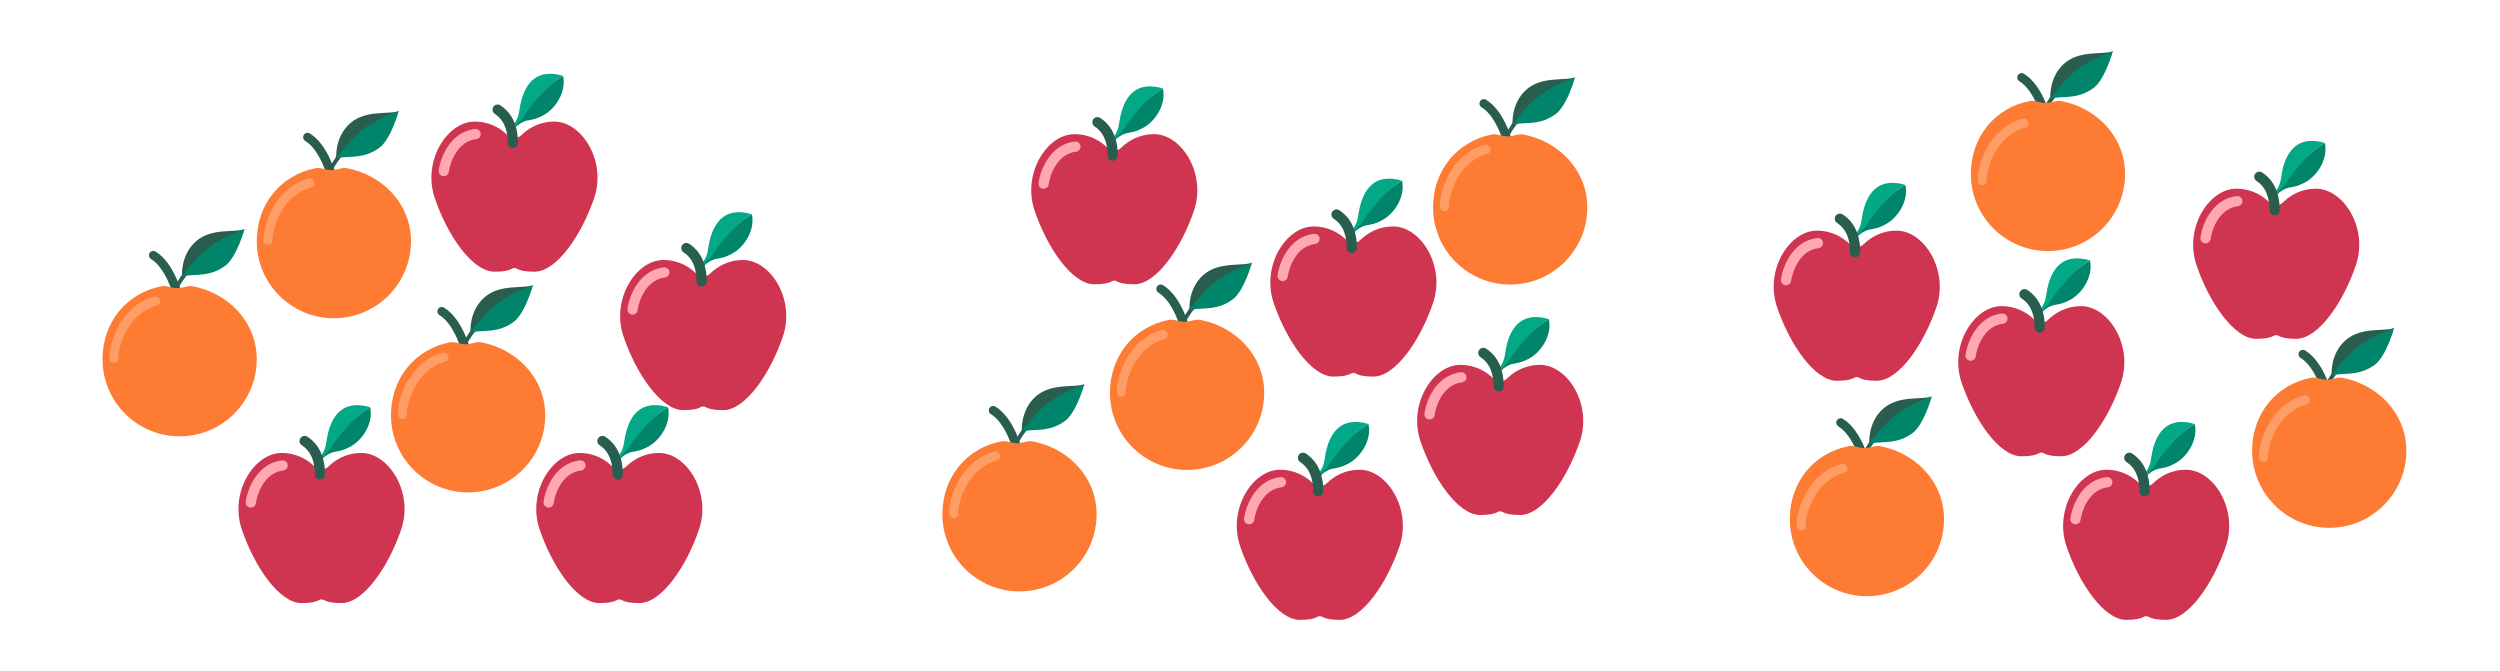 <svg width="596" height="160" viewBox="0 0 596 160" fill="none" xmlns="http://www.w3.org/2000/svg">
<path fill-rule="evenodd" clip-rule="evenodd" d="M177.153 61.986C173.392 61.986 170.81 63.735 169.298 65.22C168.387 66.114 166.905 66.114 165.994 65.22C164.481 63.735 161.9 61.986 158.139 61.986C151.603 61.986 145.662 71.374 148.633 80.176C151.603 88.977 157.545 97.779 162.893 97.779C165.213 97.779 166.414 97.448 167.031 97.073C167.411 96.842 167.881 96.842 168.261 97.073C168.878 97.448 170.079 97.779 172.399 97.779C177.747 97.779 183.689 88.977 186.659 80.176C189.63 71.374 183.689 61.986 177.153 61.986Z" fill="#CF3551"/>
<path fill-rule="evenodd" clip-rule="evenodd" d="M153.777 69.296C152.69 70.928 152.149 72.805 152.007 73.94C151.923 74.608 151.314 75.082 150.646 74.998C149.978 74.915 149.505 74.306 149.588 73.638C149.77 72.18 150.424 69.933 151.748 67.945C153.084 65.938 155.181 64.091 158.243 63.747C158.912 63.672 159.515 64.153 159.59 64.822C159.665 65.491 159.184 66.094 158.515 66.169C156.384 66.409 154.852 67.681 153.777 69.296Z" fill="#FFA8B2"/>
<path d="M174.355 60.574C177.289 59.097 180.083 55.027 179.251 51.085C174.323 53.906 170.619 58.962 168.969 61.421C168.071 62.761 166.518 64.421 166.518 64.421L166.575 64.958C167.134 64.036 168.427 62.426 170.357 61.809C172.359 61.392 172.539 61.489 174.355 60.574Z" fill="#00856B"/>
<path d="M168.783 59.5C168.314 62.855 166.184 63.418 166.518 64.42L169.337 61.474C169.337 61.474 174.339 53.688 179.251 51.084C171.256 48.733 169.369 55.306 168.783 59.5Z" fill="#03A887"/>
<path fill-rule="evenodd" clip-rule="evenodd" d="M162.619 58.456C162.995 57.898 163.753 57.751 164.311 58.127C164.823 58.473 165.897 59.205 166.824 60.643C167.755 62.086 168.484 64.155 168.484 67.113C168.484 67.786 167.938 68.331 167.265 68.331C166.592 68.331 166.047 67.786 166.047 67.113C166.047 64.577 165.428 62.976 164.776 61.964C164.12 60.946 163.377 60.438 162.948 60.148C162.39 59.772 162.242 59.014 162.619 58.456Z" fill="#295D4E"/>
<path fill-rule="evenodd" clip-rule="evenodd" d="M275.153 31.986C271.392 31.986 268.81 33.735 267.298 35.22C266.387 36.114 264.905 36.114 263.994 35.22C262.481 33.735 259.9 31.986 256.139 31.986C249.603 31.986 243.662 41.374 246.633 50.176C249.603 58.977 255.545 67.779 260.893 67.779C263.213 67.779 264.414 67.448 265.031 67.073C265.411 66.842 265.881 66.842 266.261 67.073C266.878 67.448 268.079 67.779 270.399 67.779C275.747 67.779 281.689 58.977 284.659 50.176C287.63 41.374 281.689 31.986 275.153 31.986Z" fill="#CF3551"/>
<path fill-rule="evenodd" clip-rule="evenodd" d="M251.777 39.296C250.689 40.928 250.149 42.805 250.007 43.94C249.923 44.608 249.314 45.082 248.646 44.998C247.978 44.915 247.504 44.306 247.588 43.638C247.77 42.18 248.424 39.933 249.748 37.945C251.084 35.938 253.181 34.091 256.243 33.747C256.912 33.672 257.515 34.153 257.59 34.822C257.665 35.491 257.184 36.094 256.515 36.169C254.383 36.409 252.852 37.681 251.777 39.296Z" fill="#FFA8B2"/>
<path d="M272.355 30.574C275.289 29.097 278.083 25.027 277.251 21.085C272.323 23.906 268.619 28.962 266.969 31.421C266.071 32.761 264.518 34.421 264.518 34.421L264.575 34.958C265.134 34.036 266.427 32.426 268.357 31.809C270.359 31.392 270.539 31.489 272.355 30.574Z" fill="#00856B"/>
<path d="M266.783 29.5C266.314 32.855 264.184 33.418 264.518 34.42L267.337 31.474C267.337 31.474 272.34 23.689 277.251 21.084C269.256 18.733 267.369 25.306 266.783 29.5Z" fill="#03A887"/>
<path fill-rule="evenodd" clip-rule="evenodd" d="M260.619 28.456C260.995 27.898 261.753 27.751 262.311 28.128C262.823 28.473 263.897 29.205 264.825 30.643C265.755 32.086 266.484 34.155 266.484 37.113C266.484 37.786 265.939 38.331 265.266 38.331C264.592 38.331 264.047 37.786 264.047 37.113C264.047 34.577 263.428 32.976 262.776 31.964C262.12 30.946 261.377 30.438 260.948 30.148C260.39 29.772 260.243 29.015 260.619 28.456Z" fill="#295D4E"/>
<path fill-rule="evenodd" clip-rule="evenodd" d="M332.153 53.986C328.392 53.986 325.81 55.735 324.298 57.22C323.387 58.114 321.905 58.114 320.994 57.22C319.481 55.735 316.9 53.986 313.139 53.986C306.603 53.986 300.662 63.374 303.633 72.176C306.603 80.977 312.545 89.779 317.893 89.779C320.213 89.779 321.414 89.448 322.031 89.073C322.411 88.842 322.881 88.842 323.261 89.073C323.878 89.448 325.079 89.779 327.399 89.779C332.747 89.779 338.689 80.977 341.659 72.176C344.63 63.374 338.689 53.986 332.153 53.986Z" fill="#CF3551"/>
<path fill-rule="evenodd" clip-rule="evenodd" d="M308.777 61.296C307.689 62.928 307.149 64.805 307.007 65.94C306.923 66.608 306.314 67.082 305.646 66.998C304.978 66.915 304.504 66.306 304.588 65.638C304.77 64.18 305.424 61.933 306.748 59.945C308.084 57.938 310.181 56.091 313.243 55.747C313.912 55.672 314.515 56.153 314.59 56.822C314.665 57.491 314.184 58.094 313.515 58.169C311.383 58.409 309.852 59.681 308.777 61.296Z" fill="#FFA8B2"/>
<path d="M329.355 52.574C332.289 51.097 335.083 47.027 334.251 43.085C329.323 45.906 325.619 50.962 323.969 53.421C323.071 54.761 321.518 56.421 321.518 56.421L321.575 56.958C322.134 56.036 323.427 54.426 325.357 53.809C327.359 53.392 327.539 53.489 329.355 52.574Z" fill="#00856B"/>
<path d="M323.783 51.5C323.314 54.855 321.184 55.418 321.518 56.42L324.337 53.474C324.337 53.474 329.34 45.688 334.251 43.084C326.256 40.733 324.369 47.306 323.783 51.5Z" fill="#03A887"/>
<path fill-rule="evenodd" clip-rule="evenodd" d="M317.619 50.456C317.995 49.898 318.753 49.751 319.311 50.127C319.823 50.473 320.897 51.205 321.825 52.643C322.755 54.086 323.484 56.155 323.484 59.113C323.484 59.786 322.939 60.331 322.266 60.331C321.592 60.331 321.047 59.786 321.047 59.113C321.047 56.577 320.428 54.976 319.776 53.964C319.12 52.946 318.377 52.438 317.948 52.148C317.39 51.772 317.243 51.014 317.619 50.456Z" fill="#295D4E"/>
<path fill-rule="evenodd" clip-rule="evenodd" d="M367.153 86.986C363.392 86.986 360.81 88.735 359.298 90.22C358.387 91.114 356.905 91.114 355.994 90.22C354.481 88.735 351.9 86.986 348.139 86.986C341.603 86.986 335.662 96.374 338.633 105.176C341.603 113.977 347.545 122.779 352.893 122.779C355.213 122.779 356.414 122.448 357.031 122.073C357.411 121.842 357.881 121.842 358.261 122.073C358.878 122.448 360.079 122.779 362.399 122.779C367.747 122.779 373.689 113.977 376.659 105.176C379.63 96.374 373.689 86.986 367.153 86.986Z" fill="#CF3551"/>
<path fill-rule="evenodd" clip-rule="evenodd" d="M343.777 94.296C342.689 95.928 342.149 97.805 342.007 98.94C341.923 99.608 341.314 100.082 340.646 99.998C339.978 99.915 339.504 99.306 339.588 98.638C339.77 97.18 340.424 94.933 341.748 92.945C343.084 90.938 345.181 89.091 348.243 88.747C348.912 88.672 349.515 89.153 349.59 89.822C349.665 90.491 349.184 91.094 348.515 91.169C346.383 91.409 344.852 92.681 343.777 94.296Z" fill="#FFA8B2"/>
<path d="M364.355 85.574C367.289 84.097 370.083 80.027 369.251 76.085C364.323 78.906 360.619 83.962 358.969 86.421C358.071 87.761 356.518 89.421 356.518 89.421L356.575 89.958C357.134 89.036 358.427 87.426 360.357 86.809C362.359 86.392 362.539 86.489 364.355 85.574Z" fill="#00856B"/>
<path d="M358.783 84.5C358.314 87.855 356.184 88.418 356.518 89.42L359.337 86.474C359.337 86.474 364.34 78.689 369.251 76.084C361.256 73.733 359.369 80.306 358.783 84.5Z" fill="#03A887"/>
<path fill-rule="evenodd" clip-rule="evenodd" d="M352.619 83.457C352.995 82.898 353.753 82.751 354.311 83.127C354.823 83.473 355.897 84.205 356.825 85.643C357.755 87.086 358.484 89.155 358.484 92.113C358.484 92.786 357.939 93.331 357.266 93.331C356.592 93.331 356.047 92.786 356.047 92.113C356.047 89.577 355.428 87.976 354.776 86.964C354.12 85.946 353.377 85.438 352.948 85.148C352.39 84.772 352.243 84.014 352.619 83.457Z" fill="#295D4E"/>
<path fill-rule="evenodd" clip-rule="evenodd" d="M452.153 54.986C448.392 54.986 445.81 56.735 444.298 58.22C443.387 59.114 441.905 59.114 440.994 58.22C439.481 56.735 436.9 54.986 433.139 54.986C426.603 54.986 420.662 64.374 423.633 73.176C426.603 81.977 432.545 90.779 437.893 90.779C440.213 90.779 441.414 90.448 442.031 90.073C442.411 89.842 442.881 89.842 443.261 90.073C443.878 90.448 445.079 90.779 447.399 90.779C452.747 90.779 458.689 81.977 461.659 73.176C464.63 64.374 458.689 54.986 452.153 54.986Z" fill="#CF3551"/>
<path fill-rule="evenodd" clip-rule="evenodd" d="M428.777 62.296C427.689 63.928 427.149 65.805 427.007 66.94C426.923 67.608 426.314 68.082 425.646 67.998C424.978 67.915 424.504 67.306 424.588 66.638C424.77 65.18 425.424 62.933 426.748 60.945C428.084 58.938 430.181 57.091 433.243 56.747C433.912 56.672 434.515 57.153 434.59 57.822C434.665 58.491 434.184 59.094 433.515 59.169C431.383 59.409 429.852 60.681 428.777 62.296Z" fill="#FFA8B2"/>
<path d="M449.355 53.574C452.289 52.097 455.083 48.027 454.251 44.085C449.323 46.906 445.619 51.962 443.969 54.421C443.071 55.761 441.518 57.421 441.518 57.421L441.575 57.958C442.134 57.036 443.427 55.426 445.357 54.809C447.359 54.392 447.539 54.489 449.355 53.574Z" fill="#00856B"/>
<path d="M443.783 52.5C443.314 55.855 441.184 56.418 441.518 57.42L444.337 54.474C444.337 54.474 449.34 46.688 454.251 44.084C446.256 41.733 444.369 48.306 443.783 52.5Z" fill="#03A887"/>
<path fill-rule="evenodd" clip-rule="evenodd" d="M437.619 51.456C437.995 50.898 438.753 50.751 439.311 51.127C439.823 51.473 440.897 52.205 441.825 53.643C442.755 55.086 443.484 57.155 443.484 60.113C443.484 60.786 442.939 61.331 442.266 61.331C441.592 61.331 441.047 60.786 441.047 60.113C441.047 57.577 440.428 55.976 439.776 54.964C439.12 53.946 438.377 53.438 437.948 53.148C437.39 52.772 437.243 52.014 437.619 51.456Z" fill="#295D4E"/>
<path fill-rule="evenodd" clip-rule="evenodd" d="M496.153 72.986C492.392 72.986 489.81 74.735 488.298 76.22C487.387 77.114 485.905 77.114 484.994 76.22C483.481 74.735 480.9 72.986 477.139 72.986C470.603 72.986 464.662 82.374 467.633 91.176C470.603 99.977 476.545 108.779 481.893 108.779C484.213 108.779 485.414 108.448 486.031 108.073C486.411 107.842 486.881 107.842 487.261 108.073C487.878 108.448 489.079 108.779 491.399 108.779C496.747 108.779 502.689 99.977 505.659 91.176C508.63 82.374 502.689 72.986 496.153 72.986Z" fill="#CF3551"/>
<path fill-rule="evenodd" clip-rule="evenodd" d="M472.777 80.296C471.689 81.928 471.149 83.805 471.007 84.94C470.923 85.608 470.314 86.082 469.646 85.998C468.978 85.915 468.504 85.306 468.588 84.638C468.77 83.18 469.424 80.933 470.748 78.945C472.084 76.938 474.181 75.091 477.243 74.747C477.912 74.672 478.515 75.153 478.59 75.822C478.665 76.491 478.184 77.094 477.515 77.169C475.383 77.409 473.852 78.681 472.777 80.296Z" fill="#FFA8B2"/>
<path d="M493.355 71.574C496.289 70.097 499.083 66.027 498.251 62.085C493.323 64.906 489.619 69.962 487.969 72.421C487.071 73.761 485.518 75.421 485.518 75.421L485.575 75.958C486.134 75.036 487.427 73.426 489.357 72.809C491.359 72.392 491.539 72.489 493.355 71.574Z" fill="#00856B"/>
<path d="M487.783 70.5C487.314 73.855 485.184 74.418 485.518 75.42L488.337 72.474C488.337 72.474 493.34 64.689 498.251 62.084C490.256 59.733 488.369 66.306 487.783 70.5Z" fill="#03A887"/>
<path fill-rule="evenodd" clip-rule="evenodd" d="M481.619 69.457C481.995 68.898 482.753 68.751 483.311 69.127C483.823 69.473 484.897 70.205 485.825 71.643C486.755 73.086 487.484 75.155 487.484 78.113C487.484 78.786 486.939 79.331 486.266 79.331C485.592 79.331 485.047 78.786 485.047 78.113C485.047 75.577 484.428 73.976 483.776 72.964C483.12 71.946 482.377 71.438 481.948 71.148C481.39 70.772 481.243 70.014 481.619 69.457Z" fill="#295D4E"/>
<path fill-rule="evenodd" clip-rule="evenodd" d="M521.153 111.986C517.392 111.986 514.81 113.735 513.298 115.22C512.387 116.114 510.905 116.114 509.994 115.22C508.481 113.735 505.9 111.986 502.139 111.986C495.603 111.986 489.662 121.375 492.633 130.176C495.603 138.977 501.545 147.779 506.893 147.779C509.213 147.779 510.414 147.448 511.031 147.073C511.411 146.842 511.881 146.842 512.261 147.073C512.878 147.448 514.079 147.779 516.399 147.779C521.747 147.779 527.689 138.977 530.659 130.176C533.63 121.375 527.689 111.986 521.153 111.986Z" fill="#CF3551"/>
<path fill-rule="evenodd" clip-rule="evenodd" d="M497.777 119.296C496.689 120.928 496.149 122.805 496.007 123.94C495.923 124.608 495.314 125.082 494.646 124.998C493.978 124.915 493.504 124.306 493.588 123.638C493.77 122.18 494.424 119.933 495.748 117.945C497.084 115.938 499.181 114.091 502.243 113.747C502.912 113.672 503.515 114.153 503.59 114.822C503.665 115.491 503.184 116.094 502.515 116.169C500.383 116.409 498.852 117.681 497.777 119.296Z" fill="#FFA8B2"/>
<path d="M518.355 110.574C521.289 109.097 524.083 105.027 523.251 101.085C518.323 103.906 514.619 108.962 512.969 111.421C512.071 112.761 510.518 114.421 510.518 114.421L510.575 114.958C511.134 114.036 512.427 112.426 514.357 111.809C516.359 111.392 516.539 111.489 518.355 110.574Z" fill="#00856B"/>
<path d="M512.783 109.5C512.314 112.855 510.184 113.418 510.518 114.42L513.337 111.474C513.337 111.474 518.34 103.689 523.251 101.084C515.256 98.733 513.369 105.306 512.783 109.5Z" fill="#03A887"/>
<path fill-rule="evenodd" clip-rule="evenodd" d="M506.619 108.456C506.995 107.898 507.753 107.751 508.311 108.128C508.823 108.473 509.897 109.205 510.825 110.643C511.755 112.086 512.484 114.155 512.484 117.113C512.484 117.786 511.939 118.331 511.266 118.331C510.592 118.331 510.047 117.786 510.047 117.113C510.047 114.577 509.428 112.976 508.776 111.964C508.12 110.946 507.377 110.438 506.948 110.148C506.39 109.772 506.243 109.015 506.619 108.456Z" fill="#295D4E"/>
<path fill-rule="evenodd" clip-rule="evenodd" d="M552.153 44.986C548.392 44.986 545.81 46.735 544.298 48.22C543.387 49.114 541.905 49.114 540.994 48.22C539.481 46.735 536.9 44.986 533.139 44.986C526.603 44.986 520.662 54.374 523.633 63.176C526.603 71.977 532.545 80.779 537.893 80.779C540.213 80.779 541.414 80.448 542.031 80.073C542.411 79.842 542.881 79.842 543.261 80.073C543.878 80.448 545.079 80.779 547.399 80.779C552.747 80.779 558.689 71.977 561.659 63.176C564.63 54.374 558.689 44.986 552.153 44.986Z" fill="#CF3551"/>
<path fill-rule="evenodd" clip-rule="evenodd" d="M528.777 52.296C527.689 53.928 527.149 55.805 527.007 56.94C526.923 57.608 526.314 58.082 525.646 57.998C524.978 57.915 524.504 57.306 524.588 56.638C524.77 55.18 525.424 52.933 526.748 50.945C528.084 48.938 530.181 47.091 533.243 46.747C533.912 46.672 534.515 47.153 534.59 47.822C534.665 48.491 534.184 49.094 533.515 49.169C531.383 49.409 529.852 50.681 528.777 52.296Z" fill="#FFA8B2"/>
<path d="M549.355 43.574C552.289 42.097 555.083 38.027 554.251 34.085C549.323 36.906 545.619 41.962 543.969 44.421C543.071 45.761 541.518 47.421 541.518 47.421L541.575 47.958C542.134 47.036 543.427 45.426 545.357 44.809C547.359 44.392 547.539 44.489 549.355 43.574Z" fill="#00856B"/>
<path d="M543.783 42.5C543.314 45.855 541.184 46.418 541.518 47.42L544.337 44.474C544.337 44.474 549.34 36.688 554.251 34.084C546.256 31.733 544.369 38.306 543.783 42.5Z" fill="#03A887"/>
<path fill-rule="evenodd" clip-rule="evenodd" d="M537.619 41.456C537.995 40.898 538.753 40.751 539.311 41.127C539.823 41.473 540.897 42.205 541.825 43.643C542.755 45.086 543.484 47.155 543.484 50.113C543.484 50.786 542.939 51.331 542.266 51.331C541.592 51.331 541.047 50.786 541.047 50.113C541.047 47.577 540.428 45.976 539.776 44.964C539.12 43.946 538.377 43.438 537.948 43.148C537.39 42.772 537.243 42.014 537.619 41.456Z" fill="#295D4E"/>
<path fill-rule="evenodd" clip-rule="evenodd" d="M324.153 111.986C320.392 111.986 317.81 113.735 316.298 115.22C315.387 116.114 313.905 116.114 312.994 115.22C311.481 113.735 308.9 111.986 305.139 111.986C298.603 111.986 292.662 121.375 295.633 130.176C298.603 138.977 304.545 147.779 309.893 147.779C312.213 147.779 313.414 147.448 314.031 147.073C314.411 146.842 314.881 146.842 315.261 147.073C315.878 147.448 317.079 147.779 319.399 147.779C324.747 147.779 330.689 138.977 333.659 130.176C336.63 121.375 330.689 111.986 324.153 111.986Z" fill="#CF3551"/>
<path fill-rule="evenodd" clip-rule="evenodd" d="M300.777 119.296C299.689 120.928 299.149 122.805 299.007 123.94C298.923 124.608 298.314 125.082 297.646 124.998C296.978 124.915 296.504 124.306 296.588 123.638C296.77 122.18 297.424 119.933 298.748 117.945C300.084 115.938 302.181 114.091 305.243 113.747C305.912 113.672 306.515 114.153 306.59 114.822C306.665 115.491 306.184 116.094 305.515 116.169C303.383 116.409 301.852 117.681 300.777 119.296Z" fill="#FFA8B2"/>
<path d="M321.355 110.574C324.289 109.097 327.083 105.027 326.251 101.085C321.323 103.906 317.619 108.962 315.969 111.421C315.071 112.761 313.518 114.421 313.518 114.421L313.575 114.958C314.134 114.036 315.427 112.426 317.357 111.809C319.359 111.392 319.539 111.489 321.355 110.574Z" fill="#00856B"/>
<path d="M315.783 109.5C315.314 112.855 313.184 113.418 313.518 114.42L316.337 111.474C316.337 111.474 321.34 103.689 326.251 101.084C318.256 98.733 316.369 105.306 315.783 109.5Z" fill="#03A887"/>
<path fill-rule="evenodd" clip-rule="evenodd" d="M309.619 108.456C309.995 107.898 310.753 107.751 311.311 108.128C311.823 108.473 312.897 109.205 313.825 110.643C314.755 112.086 315.484 114.155 315.484 117.113C315.484 117.786 314.939 118.331 314.266 118.331C313.592 118.331 313.047 117.786 313.047 117.113C313.047 114.577 312.428 112.976 311.776 111.964C311.12 110.946 310.377 110.438 309.948 110.148C309.39 109.772 309.243 109.015 309.619 108.456Z" fill="#295D4E"/>
<path fill-rule="evenodd" clip-rule="evenodd" d="M157.153 107.986C153.392 107.986 150.81 109.735 149.298 111.22C148.387 112.114 146.905 112.114 145.994 111.22C144.481 109.735 141.9 107.986 138.139 107.986C131.603 107.986 125.662 117.375 128.633 126.176C131.603 134.977 137.545 143.779 142.893 143.779C145.213 143.779 146.414 143.448 147.031 143.073C147.411 142.842 147.881 142.842 148.261 143.073C148.878 143.448 150.079 143.779 152.399 143.779C157.747 143.779 163.689 134.977 166.659 126.176C169.63 117.375 163.689 107.986 157.153 107.986Z" fill="#CF3551"/>
<path fill-rule="evenodd" clip-rule="evenodd" d="M133.777 115.296C132.69 116.928 132.149 118.805 132.007 119.94C131.923 120.608 131.314 121.082 130.646 120.998C129.978 120.915 129.505 120.306 129.588 119.638C129.77 118.18 130.424 115.933 131.748 113.945C133.084 111.938 135.181 110.091 138.243 109.747C138.912 109.672 139.515 110.153 139.59 110.822C139.665 111.491 139.184 112.094 138.515 112.169C136.384 112.409 134.852 113.681 133.777 115.296Z" fill="#FFA8B2"/>
<path d="M154.355 106.574C157.289 105.097 160.083 101.027 159.251 97.085C154.323 99.906 150.619 104.962 148.969 107.421C148.071 108.761 146.518 110.421 146.518 110.421L146.575 110.958C147.134 110.036 148.427 108.426 150.357 107.809C152.359 107.392 152.539 107.489 154.355 106.574Z" fill="#00856B"/>
<path d="M148.783 105.5C148.314 108.855 146.184 109.418 146.518 110.42L149.337 107.474C149.337 107.474 154.339 99.689 159.251 97.084C151.256 94.733 149.369 101.306 148.783 105.5Z" fill="#03A887"/>
<path fill-rule="evenodd" clip-rule="evenodd" d="M142.619 104.456C142.995 103.898 143.753 103.751 144.311 104.128C144.823 104.473 145.897 105.205 146.824 106.643C147.755 108.086 148.484 110.155 148.484 113.113C148.484 113.786 147.938 114.331 147.265 114.331C146.592 114.331 146.047 113.786 146.047 113.113C146.047 110.577 145.428 108.976 144.776 107.964C144.12 106.946 143.377 106.438 142.948 106.148C142.39 105.772 142.242 105.015 142.619 104.456Z" fill="#295D4E"/>
<path fill-rule="evenodd" clip-rule="evenodd" d="M132.153 28.986C128.392 28.986 125.81 30.735 124.298 32.22C123.387 33.114 121.905 33.114 120.994 32.22C119.481 30.735 116.9 28.986 113.139 28.986C106.603 28.986 100.662 38.374 103.633 47.176C106.603 55.977 112.545 64.779 117.893 64.779C120.213 64.779 121.414 64.448 122.031 64.073C122.411 63.842 122.881 63.842 123.261 64.073C123.878 64.448 125.079 64.779 127.399 64.779C132.747 64.779 138.689 55.977 141.659 47.176C144.63 38.374 138.689 28.986 132.153 28.986Z" fill="#CF3551"/>
<path fill-rule="evenodd" clip-rule="evenodd" d="M108.777 36.296C107.69 37.928 107.149 39.805 107.007 40.94C106.923 41.608 106.314 42.082 105.646 41.998C104.978 41.915 104.505 41.306 104.588 40.638C104.77 39.18 105.424 36.933 106.748 34.945C108.084 32.938 110.181 31.091 113.243 30.747C113.912 30.672 114.515 31.153 114.59 31.822C114.665 32.491 114.184 33.094 113.515 33.169C111.384 33.409 109.852 34.681 108.777 36.296Z" fill="#FFA8B2"/>
<path d="M129.355 27.574C132.289 26.097 135.083 22.027 134.251 18.085C129.323 20.906 125.619 25.962 123.969 28.421C123.071 29.761 121.518 31.421 121.518 31.421L121.575 31.958C122.134 31.036 123.427 29.426 125.357 28.809C127.359 28.392 127.539 28.489 129.355 27.574Z" fill="#00856B"/>
<path d="M123.783 26.5C123.314 29.855 121.184 30.418 121.518 31.42L124.337 28.474C124.337 28.474 129.339 20.689 134.251 18.084C126.256 15.733 124.369 22.306 123.783 26.5Z" fill="#03A887"/>
<path fill-rule="evenodd" clip-rule="evenodd" d="M117.619 25.456C117.995 24.898 118.753 24.751 119.311 25.128C119.823 25.473 120.897 26.205 121.824 27.643C122.755 29.086 123.484 31.155 123.484 34.113C123.484 34.786 122.938 35.331 122.265 35.331C121.592 35.331 121.047 34.786 121.047 34.113C121.047 31.577 120.428 29.976 119.776 28.964C119.12 27.946 118.377 27.438 117.948 27.148C117.39 26.772 117.242 26.015 117.619 25.456Z" fill="#295D4E"/>
<path fill-rule="evenodd" clip-rule="evenodd" d="M86.153 107.986C82.392 107.986 79.811 109.735 78.298 111.22C77.387 112.114 75.905 112.114 74.994 111.22C73.481 109.735 70.9 107.986 67.139 107.986C60.603 107.986 54.662 117.375 57.633 126.176C60.603 134.977 66.545 143.779 71.893 143.779C74.213 143.779 75.414 143.448 76.031 143.073C76.411 142.842 76.881 142.842 77.261 143.073C77.878 143.448 79.079 143.779 81.399 143.779C86.747 143.779 92.689 134.977 95.659 126.176C98.63 117.375 92.689 107.986 86.153 107.986Z" fill="#CF3551"/>
<path fill-rule="evenodd" clip-rule="evenodd" d="M62.777 115.296C61.69 116.928 61.149 118.805 61.007 119.94C60.923 120.608 60.314 121.082 59.646 120.998C58.978 120.915 58.505 120.306 58.588 119.638C58.77 118.18 59.424 115.933 60.748 113.945C62.084 111.938 64.181 110.091 67.243 109.747C67.912 109.672 68.515 110.153 68.59 110.822C68.665 111.491 68.184 112.094 67.515 112.169C65.383 112.409 63.852 113.681 62.777 115.296Z" fill="#FFA8B2"/>
<path d="M83.355 106.574C86.289 105.097 89.083 101.027 88.251 97.085C83.323 99.906 79.619 104.962 77.969 107.421C77.071 108.761 75.518 110.421 75.518 110.421L75.575 110.958C76.133 110.036 77.427 108.426 79.357 107.809C81.359 107.392 81.539 107.489 83.355 106.574Z" fill="#00856B"/>
<path d="M77.783 105.5C77.314 108.855 75.184 109.418 75.518 110.42L78.337 107.474C78.337 107.474 83.339 99.689 88.251 97.084C80.256 94.733 78.369 101.306 77.783 105.5Z" fill="#03A887"/>
<path fill-rule="evenodd" clip-rule="evenodd" d="M71.619 104.456C71.995 103.898 72.753 103.751 73.311 104.128C73.823 104.473 74.897 105.205 75.824 106.643C76.755 108.086 77.484 110.155 77.484 113.113C77.484 113.786 76.938 114.331 76.265 114.331C75.592 114.331 75.047 113.786 75.047 113.113C75.047 110.577 74.428 108.976 73.776 107.964C73.12 106.946 72.377 106.438 71.948 106.148C71.39 105.772 71.243 105.015 71.619 104.456Z" fill="#295D4E"/>
<path d="M113.278 77.564L110.242 82.272L110.574 82.722C111.111 81.794 112.33 79.776 112.904 79.125C112.646 79.168 113.527 77.496 113.278 77.564Z" fill="#00856B"/>
<path fill-rule="evenodd" clip-rule="evenodd" d="M113.152 78.843C113.193 78.722 113.249 78.576 113.309 78.421C113.313 78.412 113.317 78.402 113.32 78.392C113.394 78.203 113.471 78.004 113.516 77.853C113.538 77.78 113.561 77.69 113.56 77.612C113.56 77.579 113.557 77.491 113.492 77.416C113.404 77.313 113.282 77.316 113.215 77.334L113.126 77.358L109.952 82.281L110.598 83.156L110.78 82.842C111.047 82.38 111.485 81.646 111.926 80.947C112.372 80.243 112.81 79.592 113.082 79.283L113.524 78.781L113.152 78.843ZM112.619 79.025L112.294 79.528C112.411 79.363 112.521 79.216 112.618 79.094C112.618 79.087 112.617 79.08 112.617 79.074C112.617 79.058 112.617 79.041 112.619 79.025ZM111.037 81.477L110.53 82.263L110.55 82.29C110.692 82.049 110.859 81.77 111.037 81.477Z" fill="#295D4E"/>
<path fill-rule="evenodd" clip-rule="evenodd" d="M115.489 70.892C111.699 74.233 112.171 79.236 112.171 79.236L127.187 67.931C124.985 68.944 119.281 67.552 115.489 70.892Z" fill="#295D4E"/>
<path fill-rule="evenodd" clip-rule="evenodd" d="M112.141 79.29C112.39 79.222 112.644 79.168 112.902 79.126C115.598 78.681 118.812 79.4 122.461 76.739C125.204 74.705 127.059 68.021 127.059 68.021C127.059 68.021 121.455 69.715 117.269 73.426C114.645 75.752 112.141 79.29 112.141 79.29Z" fill="#00856B"/>
<path fill-rule="evenodd" clip-rule="evenodd" d="M104.425 73.686C104.726 73.192 105.371 73.037 105.864 73.338C108.23 74.783 109.818 77.487 110.796 79.667C111.297 80.781 111.659 81.809 111.898 82.558C112.017 82.934 112.107 83.241 112.166 83.457C112.196 83.565 112.218 83.65 112.233 83.709C112.241 83.739 112.247 83.762 112.25 83.778L112.256 83.798V83.803L112.258 83.806C112.258 83.806 112.258 83.807 111.239 84.052L112.258 83.807C112.392 84.369 112.047 84.934 111.487 85.07C110.924 85.206 110.359 84.861 110.223 84.299C110.223 84.299 110.223 84.298 110.223 84.298V84.296L110.218 84.285C110.216 84.273 110.212 84.255 110.206 84.231C110.193 84.183 110.174 84.109 110.146 84.013C110.095 83.821 110.014 83.54 109.903 83.193C109.681 82.499 109.344 81.549 108.886 80.525C107.944 78.431 106.574 76.225 104.772 75.125C104.28 74.824 104.125 74.179 104.425 73.686Z" fill="#295D4E"/>
<path d="M129.978 99.002C129.978 109.155 121.746 117.385 111.594 117.385C101.442 117.385 93.21 109.155 93.21 99.002C93.21 90.106 99.038 83.181 107.31 81.604C108.48 81.381 109.576 82.052 110.901 82.068C112.451 82.088 113.446 81.381 114.648 81.604C123.166 83.181 129.978 90.106 129.978 99.002Z" fill="#FD7B33"/>
<path fill-rule="evenodd" clip-rule="evenodd" d="M99.018 92.062C97.526 94.678 96.95 97.423 96.955 98.911C96.957 99.506 96.481 99.951 95.891 99.905C95.302 99.859 94.823 99.34 94.82 98.745C94.814 96.847 95.504 93.754 97.148 90.871C98.804 87.97 101.487 85.177 105.542 84.074C106.098 83.922 106.707 84.267 106.902 84.845C107.097 85.422 106.804 86.013 106.247 86.164C102.826 87.095 100.5 89.464 99.018 92.062Z" fill="#FF9D66"/>
<path d="M284.682 72.212L281.646 76.919L281.979 77.37C282.516 76.442 283.735 74.424 284.308 73.773C284.05 73.815 284.932 72.144 284.682 72.212Z" fill="#00856B"/>
<path fill-rule="evenodd" clip-rule="evenodd" d="M284.557 73.491C284.597 73.37 284.654 73.224 284.714 73.069C284.717 73.059 284.721 73.05 284.725 73.04C284.798 72.851 284.876 72.651 284.921 72.501C284.942 72.428 284.965 72.338 284.965 72.26C284.965 72.227 284.961 72.139 284.896 72.063C284.808 71.96 284.687 71.963 284.619 71.982L284.531 72.006L281.356 76.929L282.002 77.804L282.184 77.489C282.452 77.028 282.889 76.294 283.331 75.595C283.776 74.89 284.214 74.24 284.486 73.931L284.928 73.429L284.557 73.491ZM284.023 73.672L283.698 74.176C283.816 74.011 283.925 73.863 284.023 73.742C284.022 73.734 284.022 73.728 284.022 73.722C284.021 73.706 284.022 73.689 284.023 73.672ZM282.442 76.124L281.935 76.911L281.955 76.938C282.097 76.697 282.263 76.418 282.442 76.124Z" fill="#295D4E"/>
<path fill-rule="evenodd" clip-rule="evenodd" d="M286.894 65.54C283.104 68.88 283.575 73.884 283.575 73.884L298.591 62.579C296.389 63.592 290.686 62.2 286.894 65.54Z" fill="#295D4E"/>
<path fill-rule="evenodd" clip-rule="evenodd" d="M283.545 73.938C283.795 73.87 284.048 73.816 284.306 73.773C287.003 73.328 290.217 74.047 293.866 71.387C296.609 69.353 298.463 62.669 298.463 62.669C298.463 62.669 292.86 64.363 288.674 68.074C286.05 70.399 283.545 73.938 283.545 73.938Z" fill="#00856B"/>
<path fill-rule="evenodd" clip-rule="evenodd" d="M275.83 68.334C276.13 67.84 276.776 67.684 277.268 67.986C279.634 69.431 281.222 72.135 282.201 74.315C282.701 75.429 283.064 76.456 283.303 77.206C283.422 77.581 283.511 77.889 283.571 78.105C283.601 78.212 283.622 78.297 283.637 78.357C283.646 78.386 283.652 78.409 283.654 78.426L283.661 78.445V78.451L283.663 78.454C283.663 78.454 283.663 78.454 282.644 78.7L283.663 78.454C283.797 79.016 283.452 79.582 282.891 79.718C282.328 79.853 281.764 79.508 281.627 78.946C281.627 78.946 281.627 78.946 281.627 78.946V78.944L281.623 78.933C281.621 78.921 281.617 78.903 281.61 78.879C281.597 78.83 281.578 78.757 281.551 78.66C281.499 78.468 281.418 78.187 281.308 77.841C281.086 77.147 280.749 76.196 280.291 75.173C279.349 73.079 277.978 70.873 276.177 69.773C275.685 69.471 275.529 68.827 275.83 68.334Z" fill="#295D4E"/>
<path d="M301.382 93.65C301.382 103.803 293.151 112.033 282.999 112.033C272.847 112.033 264.615 103.803 264.615 93.65C264.615 84.754 270.442 77.829 278.715 76.251C279.885 76.029 280.98 76.7 282.306 76.716C283.856 76.735 284.851 76.029 286.053 76.251C294.57 77.829 301.382 84.754 301.382 93.65Z" fill="#FD7B33"/>
<path fill-rule="evenodd" clip-rule="evenodd" d="M270.423 86.71C268.931 89.326 268.355 92.071 268.36 93.558C268.362 94.153 267.886 94.599 267.296 94.553C266.707 94.507 266.227 93.987 266.225 93.392C266.219 91.495 266.908 88.402 268.553 85.519C270.208 82.617 272.892 79.825 276.947 78.721C277.503 78.57 278.112 78.915 278.307 79.493C278.502 80.07 278.209 80.66 277.652 80.812C274.231 81.743 271.905 84.112 270.423 86.71Z" fill="#FF9D66"/>
<path d="M244.733 101.167L241.697 105.875L242.029 106.325C242.567 105.397 243.786 103.379 244.359 102.728C244.101 102.771 244.982 101.099 244.733 101.167Z" fill="#00856B"/>
<path fill-rule="evenodd" clip-rule="evenodd" d="M244.607 102.446C244.648 102.325 244.704 102.179 244.764 102.024C244.768 102.015 244.772 102.005 244.776 101.995C244.849 101.806 244.927 101.607 244.971 101.456C244.993 101.383 245.016 101.293 245.016 101.215C245.015 101.182 245.012 101.094 244.947 101.019C244.859 100.916 244.738 100.919 244.67 100.937L244.582 100.961L241.407 105.884L242.053 106.759L242.235 106.445C242.502 105.983 242.94 105.249 243.381 104.55C243.827 103.846 244.265 103.195 244.537 102.886L244.979 102.384L244.607 102.446ZM244.074 102.628L243.749 103.131C243.866 102.966 243.976 102.819 244.074 102.697C244.073 102.69 244.073 102.683 244.073 102.677C244.072 102.661 244.073 102.644 244.074 102.628ZM242.493 105.08L241.986 105.866L242.005 105.893C242.147 105.652 242.314 105.373 242.493 105.08Z" fill="#295D4E"/>
<path fill-rule="evenodd" clip-rule="evenodd" d="M246.945 94.495C243.155 97.835 243.626 102.839 243.626 102.839L258.642 91.534C256.44 92.547 250.736 91.155 246.945 94.495Z" fill="#295D4E"/>
<path fill-rule="evenodd" clip-rule="evenodd" d="M243.596 102.893C243.845 102.825 244.099 102.771 244.357 102.729C247.053 102.284 250.267 103.003 253.916 100.342C256.66 98.308 258.514 91.624 258.514 91.624C258.514 91.624 252.91 93.318 248.724 97.029C246.101 99.355 243.596 102.893 243.596 102.893Z" fill="#00856B"/>
<path fill-rule="evenodd" clip-rule="evenodd" d="M235.88 97.289C236.181 96.795 236.827 96.64 237.319 96.941C239.685 98.386 241.273 101.09 242.251 103.27C242.752 104.384 243.114 105.412 243.353 106.161C243.473 106.537 243.562 106.844 243.622 107.06C243.652 107.168 243.673 107.253 243.688 107.312C243.696 107.341 243.703 107.365 243.705 107.381L243.711 107.401V107.406L243.713 107.409C243.713 107.409 243.713 107.41 242.695 107.655L243.713 107.41C243.848 107.972 243.502 108.537 242.942 108.673C242.379 108.809 241.814 108.463 241.678 107.902C241.678 107.901 241.678 107.901 241.678 107.901V107.899L241.674 107.888C241.671 107.876 241.667 107.858 241.661 107.834C241.648 107.786 241.629 107.712 241.601 107.616C241.55 107.423 241.469 107.143 241.358 106.796C241.137 106.102 240.8 105.152 240.341 104.128C239.399 102.034 238.029 99.828 236.228 98.728C235.735 98.427 235.58 97.782 235.88 97.289Z" fill="#295D4E"/>
<path d="M261.433 122.605C261.433 132.758 253.201 140.988 243.049 140.988C232.897 140.988 224.666 132.758 224.666 122.605C224.666 113.709 230.493 106.784 238.765 105.207C239.935 104.984 241.031 105.655 242.357 105.671C243.906 105.69 244.902 104.984 246.104 105.207C254.621 106.784 261.433 113.709 261.433 122.605Z" fill="#FD7B33"/>
<path fill-rule="evenodd" clip-rule="evenodd" d="M230.474 115.665C228.981 118.281 228.405 121.026 228.41 122.514C228.412 123.109 227.936 123.554 227.347 123.508C226.757 123.462 226.278 122.942 226.276 122.347C226.269 120.45 226.959 117.357 228.604 114.474C230.259 111.572 232.942 108.78 236.997 107.676C237.554 107.525 238.162 107.87 238.357 108.448C238.552 109.025 238.259 109.616 237.703 109.767C234.282 110.698 231.956 113.067 230.474 115.665Z" fill="#FF9D66"/>
<path d="M361.708 28.011L358.671 32.719L359.004 33.169C359.541 32.241 360.76 30.223 361.334 29.572C361.076 29.615 361.957 27.943 361.708 28.011Z" fill="#00856B"/>
<path fill-rule="evenodd" clip-rule="evenodd" d="M361.582 29.29C361.623 29.169 361.679 29.023 361.739 28.868C361.743 28.859 361.746 28.849 361.75 28.839C361.824 28.65 361.901 28.451 361.946 28.3C361.967 28.227 361.991 28.137 361.99 28.059C361.99 28.026 361.987 27.938 361.922 27.863C361.833 27.76 361.712 27.763 361.644 27.781L361.556 27.805L358.381 32.728L359.027 33.603L359.209 33.288C359.477 32.827 359.914 32.093 360.356 31.394C360.801 30.69 361.24 30.039 361.512 29.73L361.953 29.228L361.582 29.29ZM361.048 29.472L360.724 29.975C360.841 29.81 360.95 29.663 361.048 29.541C361.047 29.534 361.047 29.527 361.047 29.521C361.047 29.505 361.047 29.488 361.048 29.472ZM359.467 31.924L358.96 32.71L358.98 32.737C359.122 32.496 359.288 32.217 359.467 31.924Z" fill="#295D4E"/>
<path fill-rule="evenodd" clip-rule="evenodd" d="M363.919 21.339C360.129 24.679 360.6 29.683 360.6 29.683L375.616 18.378C373.415 19.391 367.711 17.999 363.919 21.339Z" fill="#295D4E"/>
<path fill-rule="evenodd" clip-rule="evenodd" d="M360.571 29.737C360.82 29.669 361.074 29.615 361.331 29.573C364.028 29.128 367.242 29.846 370.891 27.186C373.634 25.152 375.489 18.468 375.489 18.468C375.489 18.468 369.885 20.162 365.699 23.873C363.075 26.198 360.571 29.737 360.571 29.737Z" fill="#00856B"/>
<path fill-rule="evenodd" clip-rule="evenodd" d="M352.855 24.133C353.155 23.639 353.801 23.484 354.294 23.785C356.659 25.23 358.247 27.934 359.226 30.114C359.727 31.228 360.089 32.256 360.328 33.005C360.447 33.38 360.537 33.688 360.596 33.904C360.626 34.011 360.647 34.096 360.662 34.156C360.671 34.185 360.677 34.209 360.679 34.225L360.686 34.245V34.25L360.688 34.253C360.688 34.253 360.688 34.254 359.669 34.499L360.688 34.254C360.822 34.816 360.477 35.381 359.916 35.517C359.354 35.653 358.789 35.307 358.652 34.745C358.652 34.745 358.652 34.745 358.652 34.745V34.743L358.648 34.732C358.646 34.72 358.642 34.702 358.635 34.678C358.623 34.63 358.603 34.556 358.576 34.46C358.525 34.267 358.444 33.986 358.333 33.64C358.111 32.946 357.774 31.995 357.316 30.972C356.374 28.878 355.003 26.672 353.202 25.572C352.71 25.27 352.554 24.626 352.855 24.133Z" fill="#295D4E"/>
<path d="M378.408 49.449C378.408 59.602 370.176 67.832 360.024 67.832C349.872 67.832 341.64 59.602 341.64 49.449C341.64 40.553 347.468 33.628 355.74 32.051C356.91 31.828 358.005 32.499 359.331 32.515C360.881 32.534 361.876 31.828 363.078 32.051C371.596 33.628 378.408 40.553 378.408 49.449Z" fill="#FD7B33"/>
<path fill-rule="evenodd" clip-rule="evenodd" d="M347.448 42.509C345.956 45.125 345.38 47.87 345.385 49.358C345.387 49.953 344.911 50.398 344.321 50.352C343.732 50.306 343.252 49.786 343.25 49.191C343.244 47.294 343.933 44.201 345.578 41.318C347.234 38.416 349.917 35.624 353.972 34.52C354.528 34.369 355.137 34.714 355.332 35.292C355.527 35.869 355.234 36.46 354.677 36.611C351.256 37.542 348.93 39.911 347.448 42.509Z" fill="#FF9D66"/>
<path d="M489.918 21.803L486.882 26.511L487.214 26.961C487.751 26.033 488.97 24.015 489.544 23.364C489.286 23.407 490.167 21.735 489.918 21.803Z" fill="#00856B"/>
<path fill-rule="evenodd" clip-rule="evenodd" d="M489.792 23.082C489.833 22.961 489.889 22.815 489.949 22.661C489.953 22.651 489.957 22.641 489.96 22.631C490.034 22.442 490.111 22.243 490.156 22.092C490.178 22.019 490.201 21.929 490.2 21.851C490.2 21.819 490.197 21.73 490.132 21.655C490.043 21.552 489.922 21.555 489.854 21.573L489.766 21.597L486.592 26.52L487.238 27.395L487.42 27.081C487.687 26.619 488.124 25.885 488.566 25.186C489.011 24.482 489.45 23.831 489.722 23.522L490.164 23.021L489.792 23.082ZM489.259 23.264L488.934 23.767C489.051 23.602 489.16 23.455 489.258 23.334C489.258 23.326 489.257 23.319 489.257 23.313C489.257 23.297 489.257 23.281 489.259 23.264ZM487.677 25.716L487.17 26.502L487.19 26.529C487.332 26.288 487.499 26.009 487.677 25.716Z" fill="#295D4E"/>
<path fill-rule="evenodd" clip-rule="evenodd" d="M492.129 15.131C488.34 18.472 488.811 23.475 488.811 23.475L503.827 12.17C501.625 13.183 495.921 11.791 492.129 15.131Z" fill="#295D4E"/>
<path fill-rule="evenodd" clip-rule="evenodd" d="M488.781 23.529C489.03 23.461 489.284 23.407 489.542 23.365C492.238 22.92 495.452 23.639 499.101 20.978C501.844 18.944 503.699 12.26 503.699 12.26C503.699 12.26 498.095 13.954 493.909 17.665C491.285 19.991 488.781 23.529 488.781 23.529Z" fill="#00856B"/>
<path fill-rule="evenodd" clip-rule="evenodd" d="M481.065 17.925C481.366 17.431 482.011 17.276 482.504 17.577C484.87 19.022 486.458 21.726 487.436 23.906C487.937 25.02 488.299 26.048 488.538 26.797C488.657 27.173 488.747 27.48 488.806 27.696C488.836 27.804 488.858 27.889 488.873 27.948C488.881 27.978 488.887 28.001 488.89 28.017L488.896 28.037V28.043L488.898 28.045C488.898 28.046 488.898 28.046 487.879 28.292L488.898 28.046C489.032 28.608 488.687 29.174 488.127 29.309C487.564 29.445 486.999 29.1 486.863 28.538C486.863 28.538 486.863 28.537 486.863 28.537V28.536L486.858 28.524C486.856 28.513 486.852 28.494 486.846 28.47C486.833 28.422 486.814 28.348 486.786 28.252C486.735 28.06 486.654 27.779 486.543 27.432C486.321 26.738 485.984 25.788 485.526 24.764C484.584 22.67 483.214 20.464 481.413 19.364C480.92 19.063 480.765 18.418 481.065 17.925Z" fill="#295D4E"/>
<path d="M506.618 41.47C506.618 51.623 498.386 59.853 488.234 59.853C478.082 59.853 469.85 51.623 469.85 41.47C469.85 32.574 475.678 25.649 483.95 24.072C485.12 23.849 486.216 24.52 487.541 24.536C489.091 24.555 490.086 23.849 491.288 24.072C499.806 25.649 506.618 32.574 506.618 41.47Z" fill="#FD7B33"/>
<path fill-rule="evenodd" clip-rule="evenodd" d="M475.659 36.301C474.166 38.917 473.59 41.662 473.595 43.15C473.597 43.745 473.121 44.19 472.532 44.144C471.942 44.098 471.463 43.579 471.461 42.983C471.454 41.086 472.144 37.993 473.788 35.11C475.444 32.209 478.127 29.416 482.182 28.313C482.738 28.161 483.347 28.507 483.542 29.084C483.737 29.661 483.444 30.252 482.888 30.403C479.466 31.334 477.141 33.703 475.659 36.301Z" fill="#FF9D66"/>
<path d="M556.974 87.781L553.938 92.488L554.27 92.939C554.807 92.011 556.027 89.993 556.6 89.342C556.342 89.384 557.223 87.713 556.974 87.781Z" fill="#00856B"/>
<path fill-rule="evenodd" clip-rule="evenodd" d="M556.848 89.059C556.889 88.939 556.945 88.792 557.005 88.638C557.009 88.629 557.013 88.619 557.016 88.609C557.09 88.42 557.167 88.22 557.212 88.07C557.234 87.997 557.257 87.907 557.256 87.829C557.256 87.796 557.253 87.708 557.188 87.632C557.1 87.529 556.979 87.532 556.911 87.551L556.823 87.575L553.648 92.498L554.294 93.373L554.476 93.058C554.743 92.597 555.181 91.863 555.622 91.164C556.068 90.459 556.506 89.808 556.778 89.5L557.22 88.998L556.848 89.059ZM556.315 89.242L555.99 89.745C556.107 89.58 556.217 89.432 556.314 89.311C556.314 89.303 556.314 89.296 556.313 89.291C556.313 89.275 556.313 89.258 556.315 89.242ZM554.734 91.693L554.226 92.48L554.246 92.507C554.388 92.266 554.555 91.987 554.734 91.693Z" fill="#295D4E"/>
<path fill-rule="evenodd" clip-rule="evenodd" d="M559.185 81.109C555.396 84.449 555.867 89.453 555.867 89.453L570.883 78.148C568.681 79.16 562.977 77.769 559.185 81.109Z" fill="#295D4E"/>
<path fill-rule="evenodd" clip-rule="evenodd" d="M555.837 89.507C556.086 89.439 556.34 89.385 556.598 89.342C559.294 88.897 562.508 89.616 566.157 86.956C568.9 84.922 570.755 78.238 570.755 78.238C570.755 78.238 565.151 79.932 560.965 83.643C558.341 85.968 555.837 89.507 555.837 89.507Z" fill="#00856B"/>
<path fill-rule="evenodd" clip-rule="evenodd" d="M548.121 83.903C548.422 83.409 549.068 83.254 549.56 83.555C551.926 84.999 553.514 87.704 554.492 89.884C554.993 90.998 555.355 92.025 555.594 92.775C555.713 93.15 555.803 93.458 555.863 93.673C555.892 93.781 555.914 93.866 555.929 93.926C555.937 93.955 555.944 93.978 555.946 93.995L555.952 94.014V94.02L555.954 94.023C555.954 94.023 555.954 94.023 554.935 94.269L555.954 94.023C556.089 94.585 555.743 95.151 555.183 95.287C554.62 95.422 554.055 95.077 553.919 94.515C553.919 94.515 553.919 94.515 553.919 94.515V94.513L553.914 94.501C553.912 94.49 553.908 94.472 553.902 94.448C553.889 94.399 553.87 94.326 553.842 94.23C553.791 94.037 553.71 93.756 553.599 93.41C553.377 92.716 553.041 91.765 552.582 90.742C551.64 88.647 550.27 86.442 548.469 85.342C547.976 85.04 547.821 84.396 548.121 83.903Z" fill="#295D4E"/>
<path d="M573.674 107.448C573.674 117.6 565.442 125.831 555.29 125.831C545.138 125.831 536.907 117.6 536.907 107.448C536.907 98.552 542.734 91.627 551.006 90.049C552.176 89.826 553.272 90.497 554.598 90.514C556.147 90.533 557.143 89.826 558.345 90.049C566.862 91.627 573.674 98.552 573.674 107.448Z" fill="#FD7B33"/>
<path fill-rule="evenodd" clip-rule="evenodd" d="M542.715 102.279C541.222 104.895 540.646 107.64 540.651 109.127C540.653 109.722 540.177 110.168 539.588 110.122C538.998 110.076 538.519 109.556 538.517 108.961C538.51 107.064 539.2 103.971 540.845 101.088C542.5 98.186 545.183 95.394 549.238 94.29C549.794 94.139 550.403 94.484 550.598 95.061C550.793 95.639 550.5 96.229 549.944 96.381C546.523 97.312 544.197 99.681 542.715 102.279Z" fill="#FF9D66"/>
<path d="M446.761 104.082L443.725 108.79L444.057 109.24C444.594 108.312 445.814 106.294 446.387 105.643C446.129 105.686 447.01 104.014 446.761 104.082Z" fill="#00856B"/>
<path fill-rule="evenodd" clip-rule="evenodd" d="M446.635 105.361C446.676 105.24 446.732 105.094 446.792 104.939C446.796 104.93 446.8 104.92 446.804 104.91C446.877 104.721 446.955 104.522 446.999 104.371C447.021 104.298 447.044 104.208 447.044 104.13C447.043 104.097 447.04 104.009 446.975 103.933C446.887 103.831 446.766 103.834 446.698 103.852L446.61 103.876L443.435 108.799L444.081 109.674L444.263 109.359C444.53 108.898 444.968 108.164 445.409 107.465C445.855 106.761 446.293 106.11 446.565 105.801L447.007 105.299L446.635 105.361ZM446.102 105.543L445.777 106.046C445.894 105.881 446.004 105.733 446.101 105.612C446.101 105.604 446.101 105.598 446.1 105.592C446.1 105.576 446.101 105.559 446.102 105.543ZM444.521 107.994L444.014 108.781L444.033 108.808C444.175 108.567 444.342 108.288 444.521 107.994Z" fill="#295D4E"/>
<path fill-rule="evenodd" clip-rule="evenodd" d="M448.972 97.41C445.183 100.75 445.654 105.754 445.654 105.754L460.67 94.449C458.468 95.462 452.764 94.07 448.972 97.41Z" fill="#295D4E"/>
<path fill-rule="evenodd" clip-rule="evenodd" d="M445.624 105.808C445.873 105.74 446.127 105.686 446.385 105.644C449.081 105.198 452.295 105.917 455.944 103.257C458.688 101.223 460.542 94.539 460.542 94.539C460.542 94.539 454.938 96.233 450.752 99.944C448.128 102.269 445.624 105.808 445.624 105.808Z" fill="#00856B"/>
<path fill-rule="evenodd" clip-rule="evenodd" d="M437.908 100.204C438.209 99.71 438.855 99.555 439.347 99.856C441.713 101.301 443.301 104.005 444.279 106.185C444.78 107.299 445.142 108.327 445.381 109.076C445.501 109.452 445.59 109.759 445.65 109.975C445.68 110.082 445.701 110.167 445.716 110.227C445.724 110.256 445.731 110.28 445.733 110.296L445.739 110.316V110.321L445.741 110.324C445.741 110.324 445.741 110.325 444.723 110.57L445.741 110.325C445.876 110.887 445.53 111.452 444.97 111.588C444.407 111.724 443.842 111.378 443.706 110.816C443.706 110.816 443.706 110.816 443.706 110.816V110.814L443.702 110.803C443.699 110.791 443.695 110.773 443.689 110.749C443.676 110.701 443.657 110.627 443.629 110.531C443.578 110.338 443.497 110.057 443.386 109.711C443.164 109.017 442.828 108.067 442.369 107.043C441.427 104.949 440.057 102.743 438.256 101.643C437.763 101.341 437.608 100.697 437.908 100.204Z" fill="#295D4E"/>
<path d="M463.461 123.749C463.461 133.902 455.229 142.132 445.077 142.132C434.925 142.132 426.694 133.902 426.694 123.749C426.694 114.853 432.521 107.928 440.793 106.35C441.963 106.128 443.059 106.798 444.385 106.815C445.934 106.834 446.93 106.128 448.132 106.35C456.649 107.928 463.461 114.853 463.461 123.749Z" fill="#FD7B33"/>
<path fill-rule="evenodd" clip-rule="evenodd" d="M432.502 118.58C431.009 121.196 430.433 123.941 430.438 125.429C430.44 126.024 429.964 126.469 429.375 126.423C428.785 126.377 428.306 125.857 428.304 125.262C428.297 123.365 428.987 120.272 430.632 117.389C432.287 114.487 434.97 111.695 439.025 110.591C439.582 110.44 440.19 110.785 440.385 111.363C440.58 111.94 440.287 112.531 439.731 112.682C436.31 113.613 433.984 115.982 432.502 118.58Z" fill="#FF9D66"/>
<path d="M81.278 36.048L78.242 40.756L78.574 41.206C79.111 40.279 80.33 38.261 80.904 37.609C80.646 37.652 81.527 35.98 81.278 36.048Z" fill="#00856B"/>
<path fill-rule="evenodd" clip-rule="evenodd" d="M81.152 37.327C81.193 37.206 81.249 37.06 81.309 36.906C81.313 36.896 81.316 36.886 81.32 36.877C81.394 36.688 81.471 36.488 81.516 36.338C81.538 36.264 81.561 36.175 81.56 36.096C81.56 36.064 81.557 35.976 81.492 35.9C81.403 35.797 81.282 35.8 81.214 35.819L81.126 35.843L77.951 40.766L78.597 41.64L78.779 41.326C79.047 40.864 79.484 40.131 79.926 39.432C80.371 38.727 80.81 38.076 81.082 37.767L81.523 37.266L81.152 37.327ZM80.618 37.509L80.294 38.013C80.411 37.847 80.52 37.7 80.618 37.579C80.618 37.571 80.617 37.564 80.617 37.558C80.617 37.542 80.617 37.526 80.618 37.509ZM79.037 39.961L78.53 40.747L78.55 40.774C78.692 40.534 78.858 40.255 79.037 39.961Z" fill="#295D4E"/>
<path fill-rule="evenodd" clip-rule="evenodd" d="M83.489 29.377C79.699 32.717 80.17 37.72 80.17 37.72L95.186 26.416C92.984 27.428 87.281 26.036 83.489 29.377Z" fill="#295D4E"/>
<path fill-rule="evenodd" clip-rule="evenodd" d="M80.141 37.774C80.39 37.706 80.644 37.653 80.901 37.61C83.598 37.165 86.812 37.884 90.461 35.223C93.204 33.19 95.059 26.506 95.059 26.506C95.059 26.506 89.455 28.2 85.269 31.911C82.645 34.236 80.141 37.774 80.141 37.774Z" fill="#00856B"/>
<path fill-rule="evenodd" clip-rule="evenodd" d="M72.425 32.17C72.725 31.677 73.371 31.521 73.864 31.823C76.229 33.267 77.817 35.972 78.796 38.152C79.297 39.265 79.659 40.293 79.898 41.043C80.017 41.418 80.106 41.725 80.166 41.941C80.196 42.049 80.217 42.134 80.232 42.193C80.241 42.223 80.247 42.246 80.249 42.263L80.256 42.282V42.288L80.258 42.291C80.258 42.291 80.258 42.291 79.239 42.537L80.258 42.291C80.392 42.853 80.047 43.419 79.486 43.555C78.924 43.69 78.359 43.345 78.222 42.783C78.222 42.783 78.222 42.783 78.222 42.783V42.781L78.218 42.769C78.216 42.758 78.212 42.74 78.205 42.715C78.192 42.667 78.173 42.593 78.146 42.497C78.094 42.305 78.013 42.024 77.903 41.678C77.681 40.983 77.344 40.033 76.886 39.01C75.944 36.915 74.573 34.709 72.772 33.61C72.28 33.308 72.124 32.664 72.425 32.17Z" fill="#295D4E"/>
<path d="M97.978 57.487C97.978 67.639 89.746 75.87 79.594 75.87C69.442 75.87 61.21 67.639 61.21 57.487C61.21 48.591 67.038 41.666 75.31 40.088C76.48 39.865 77.575 40.536 78.901 40.553C80.451 40.572 81.446 39.865 82.648 40.088C91.165 41.666 97.978 48.591 97.978 57.487Z" fill="#FD7B33"/>
<path fill-rule="evenodd" clip-rule="evenodd" d="M67.018 50.546C65.525 53.163 64.95 55.908 64.955 57.395C64.957 57.99 64.481 58.435 63.891 58.389C63.302 58.343 62.822 57.824 62.82 57.229C62.814 55.331 63.503 52.239 65.148 49.356C66.803 46.454 69.487 43.661 73.542 42.558C74.098 42.407 74.707 42.752 74.902 43.329C75.097 43.907 74.803 44.497 74.247 44.648C70.826 45.579 68.5 47.948 67.018 50.546Z" fill="#FF9D66"/>
<path d="M44.511 64.195L41.474 68.903L41.807 69.353C42.344 68.426 43.563 66.407 44.136 65.757C43.879 65.799 44.76 64.127 44.511 64.195Z" fill="#00856B"/>
<path fill-rule="evenodd" clip-rule="evenodd" d="M44.385 65.474C44.426 65.353 44.482 65.207 44.542 65.053C44.545 65.043 44.549 65.034 44.553 65.024C44.627 64.835 44.704 64.635 44.749 64.485C44.77 64.412 44.794 64.322 44.793 64.243C44.793 64.211 44.79 64.123 44.725 64.047C44.636 63.944 44.515 63.947 44.447 63.966L44.359 63.99L41.184 68.913L41.83 69.787L42.012 69.473C42.28 69.011 42.717 68.278 43.159 67.579C43.604 66.874 44.042 66.223 44.315 65.914L44.756 65.413L44.385 65.474ZM43.851 65.656L43.527 66.16C43.644 65.995 43.753 65.847 43.851 65.726C43.85 65.718 43.85 65.711 43.85 65.706C43.85 65.689 43.85 65.673 43.851 65.656ZM42.27 68.108L41.763 68.894L41.783 68.921C41.925 68.681 42.091 68.402 42.27 68.108Z" fill="#295D4E"/>
<path fill-rule="evenodd" clip-rule="evenodd" d="M46.722 57.524C42.932 60.864 43.403 65.867 43.403 65.867L58.419 54.563C56.217 55.575 50.514 54.183 46.722 57.524Z" fill="#295D4E"/>
<path fill-rule="evenodd" clip-rule="evenodd" d="M43.373 65.921C43.623 65.853 43.877 65.8 44.134 65.757C46.831 65.312 50.045 66.031 53.694 63.37C56.437 61.337 58.291 54.653 58.291 54.653C58.291 54.653 52.688 56.347 48.502 60.058C45.878 62.383 43.373 65.921 43.373 65.921Z" fill="#00856B"/>
<path fill-rule="evenodd" clip-rule="evenodd" d="M35.658 60.317C35.958 59.824 36.604 59.668 37.096 59.97C39.462 61.414 41.05 64.119 42.029 66.299C42.529 67.412 42.892 68.44 43.13 69.19C43.25 69.565 43.339 69.873 43.399 70.088C43.429 70.196 43.45 70.281 43.465 70.34C43.474 70.37 43.48 70.393 43.482 70.41L43.489 70.429V70.435L43.491 70.438C43.491 70.438 43.491 70.438 42.472 70.684L43.491 70.438C43.625 71 43.28 71.566 42.719 71.702C42.157 71.837 41.592 71.492 41.455 70.93C41.455 70.93 41.455 70.93 41.455 70.93V70.928L41.451 70.916C41.449 70.905 41.445 70.887 41.438 70.863C41.425 70.814 41.406 70.74 41.379 70.644C41.327 70.452 41.246 70.171 41.136 69.825C40.914 69.13 40.577 68.18 40.119 67.157C39.177 65.062 37.806 62.856 36.005 61.757C35.513 61.455 35.357 60.811 35.658 60.317Z" fill="#295D4E"/>
<path d="M61.21 85.634C61.21 95.786 52.979 104.017 42.827 104.017C32.675 104.017 24.443 95.786 24.443 85.634C24.443 76.738 30.27 69.813 38.543 68.235C39.713 68.013 40.808 68.683 42.134 68.7C43.684 68.719 44.679 68.013 45.881 68.235C54.398 69.813 61.21 76.738 61.21 85.634Z" fill="#FD7B33"/>
<path fill-rule="evenodd" clip-rule="evenodd" d="M30.251 78.693C28.758 81.31 28.183 84.055 28.188 85.542C28.19 86.137 27.713 86.582 27.124 86.537C26.535 86.491 26.055 85.971 26.053 85.376C26.047 83.478 26.736 80.386 28.381 77.503C30.036 74.601 32.72 71.808 36.775 70.705C37.331 70.554 37.94 70.899 38.135 71.476C38.329 72.053 38.036 72.644 37.48 72.796C34.059 73.726 31.733 76.095 30.251 78.693Z" fill="#FF9D66"/>
</svg>
